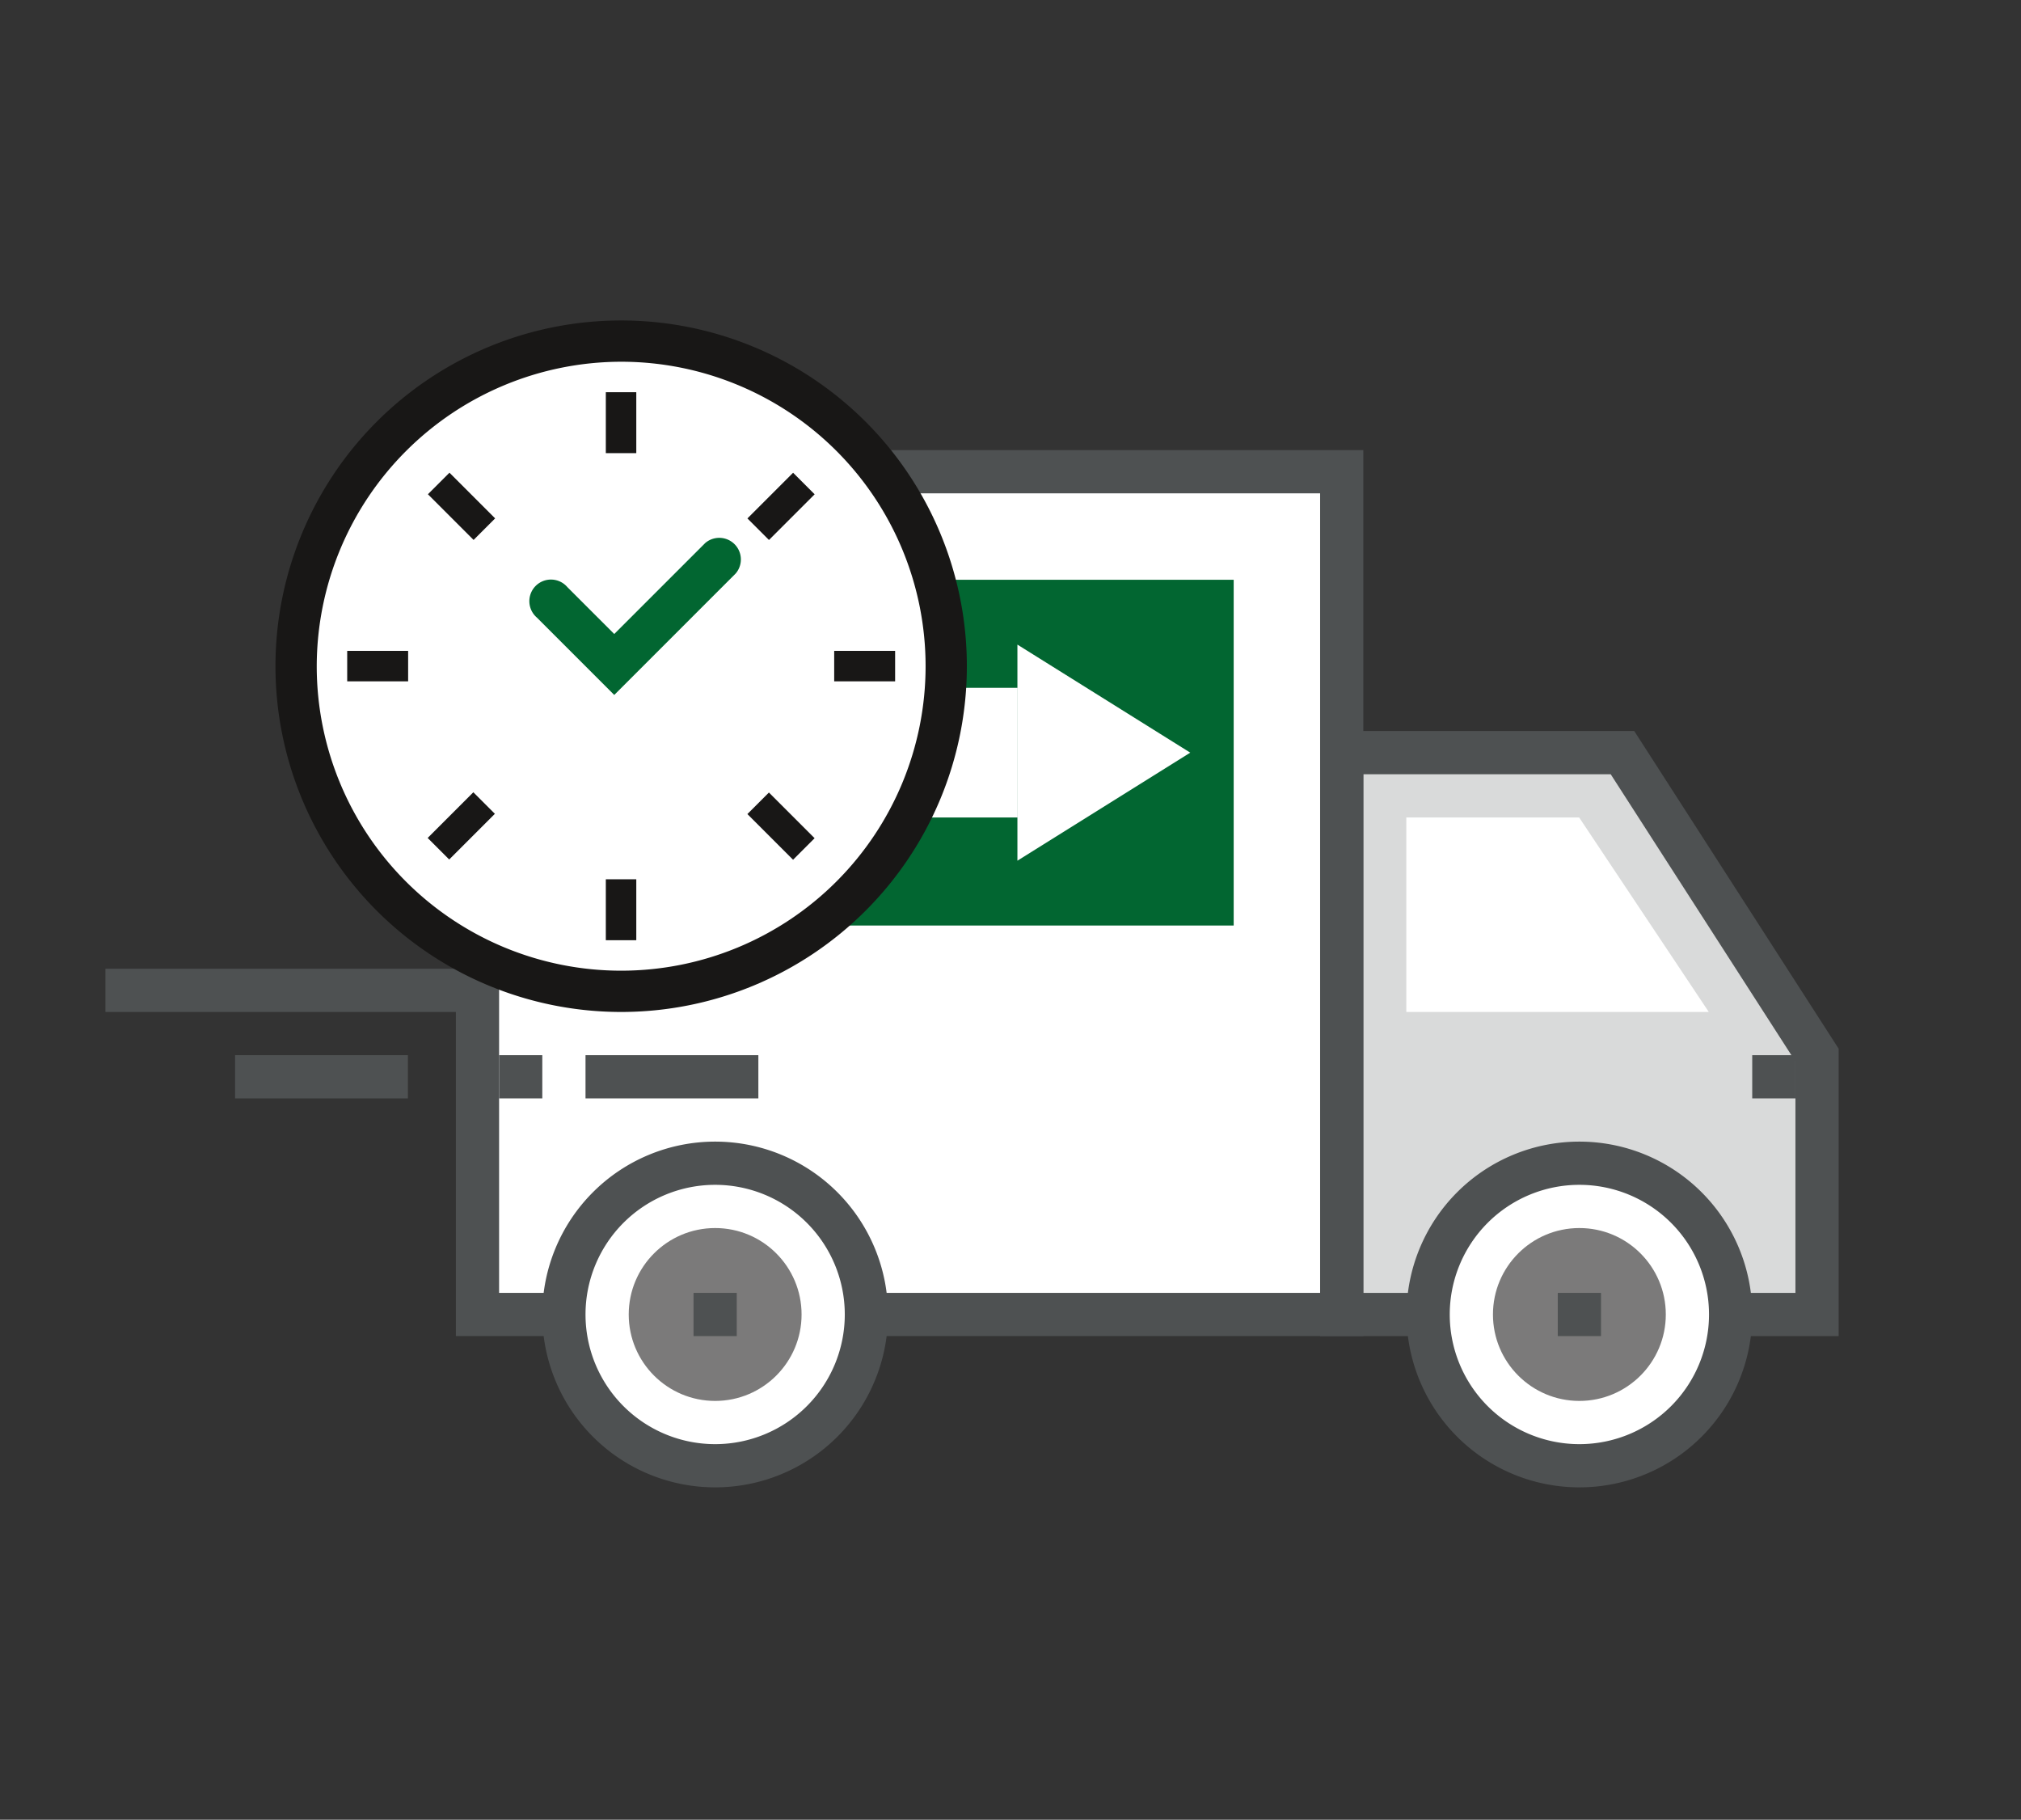 <svg id="Laag_1" data-name="Laag 1" xmlns="http://www.w3.org/2000/svg" viewBox="0 0 93.54 84.21"><rect x="0" y="0" width="93.54" height="84.21" fill="#333333" stroke="none"/><defs><style>.cls-1{fill:#d9dada;}.cls-2{fill:#fff;}.cls-3{fill:#4e5152;}.cls-4{fill:#7b7a7a;}.cls-5{fill:#026631;}.cls-6{fill:#181716;}</style></defs><title>Iconen-homepage</title><polygon class="cls-1" points="84.09 60.83 62.09 60.83 62.09 34.83 75.09 34.83 84.09 48.83 84.09 60.83"/><rect class="cls-2" x="22.1" y="21.83" width="40" height="39"/><path class="cls-3" d="M63.1,61.83h-42v-41h42Zm-40-2h38v-37h-38Z"/><path class="cls-3" d="M85.1,61.83h-24v-28H75.64L85.1,48.53Zm-22-2h20V49.12L74.55,35.83H63.1Z"/><circle class="cls-2" cx="73.1" cy="60.83" r="7"/><path class="cls-3" d="M73.1,68.83a8,8,0,1,1,8-8A8,8,0,0,1,73.1,68.83Zm0-14a6,6,0,1,0,6,6A6,6,0,0,0,73.1,54.83Z"/><circle class="cls-4" cx="73.1" cy="60.83" r="4"/><rect class="cls-3" x="72.1" y="59.83" width="2" height="2"/><circle class="cls-2" cx="33.1" cy="60.83" r="7"/><path class="cls-3" d="M33.1,68.83a8,8,0,1,1,8-8A8,8,0,0,1,33.1,68.83Zm0-14a6,6,0,1,0,6,6A6,6,0,0,0,33.1,54.83Z"/><circle class="cls-4" cx="33.1" cy="60.83" r="4"/><rect class="cls-3" x="32.1" y="59.83" width="2" height="2"/><polygon class="cls-2" points="79.09 46.83 65.09 46.83 65.09 37.83 73.09 37.83 79.09 46.83"/><rect class="cls-5" x="27.1" y="26.83" width="30" height="16"/><rect class="cls-3" x="81.1" y="48.83" width="2" height="2"/><rect class="cls-3" x="4.88" y="44.83" width="16.85" height="2"/><rect class="cls-3" x="10.88" y="48.83" width="8" height="2"/><rect class="cls-3" x="27.1" y="48.83" width="8" height="2"/><rect class="cls-2" x="39.1" y="31.83" width="8" height="6"/><polygon class="cls-2" points="47.09 39.83 47.09 29.83 55.09 34.83 47.09 39.83"/><rect class="cls-3" x="23.1" y="48.83" width="2" height="2"/><circle class="cls-2" cx="28.75" cy="30.83" r="14.8"/><path class="cls-6" d="M12.75,30.83a16,16,0,1,1,16,16A16,16,0,0,1,12.75,30.83Zm1.91,0A14.09,14.09,0,1,0,28.75,16.74,14.11,14.11,0,0,0,14.66,30.83Z"/><rect class="cls-6" x="28.04" y="18.15" width="1.41" height="2.82"/><rect class="cls-6" x="28.04" y="40.69" width="1.41" height="2.82"/><rect class="cls-6" x="38.61" y="30.12" width="2.82" height="1.41"/><rect class="cls-6" x="34.65" y="22.73" width="2.99" height="1.41" transform="translate(-5.98 32.42) rotate(-45)"/><rect class="cls-6" x="35.44" y="36.73" width="1.41" height="2.99" transform="translate(-16.44 36.76) rotate(-45)"/><rect class="cls-6" x="16.07" y="30.12" width="2.82" height="1.41"/><rect class="cls-6" x="20.65" y="21.94" width="1.41" height="2.99" transform="translate(-10.31 21.96) rotate(-45)"/><rect class="cls-6" x="19.86" y="37.52" width="2.99" height="1.41" transform="translate(-20.78 26.29) rotate(-45)"/><path class="cls-5" d="M28.43,32.16l-3.58-3.58a1,1,0,1,1,1.41-1.41l2.17,2.17,4.21-4.21a1,1,0,0,1,1.41,1.41Z"/></svg>